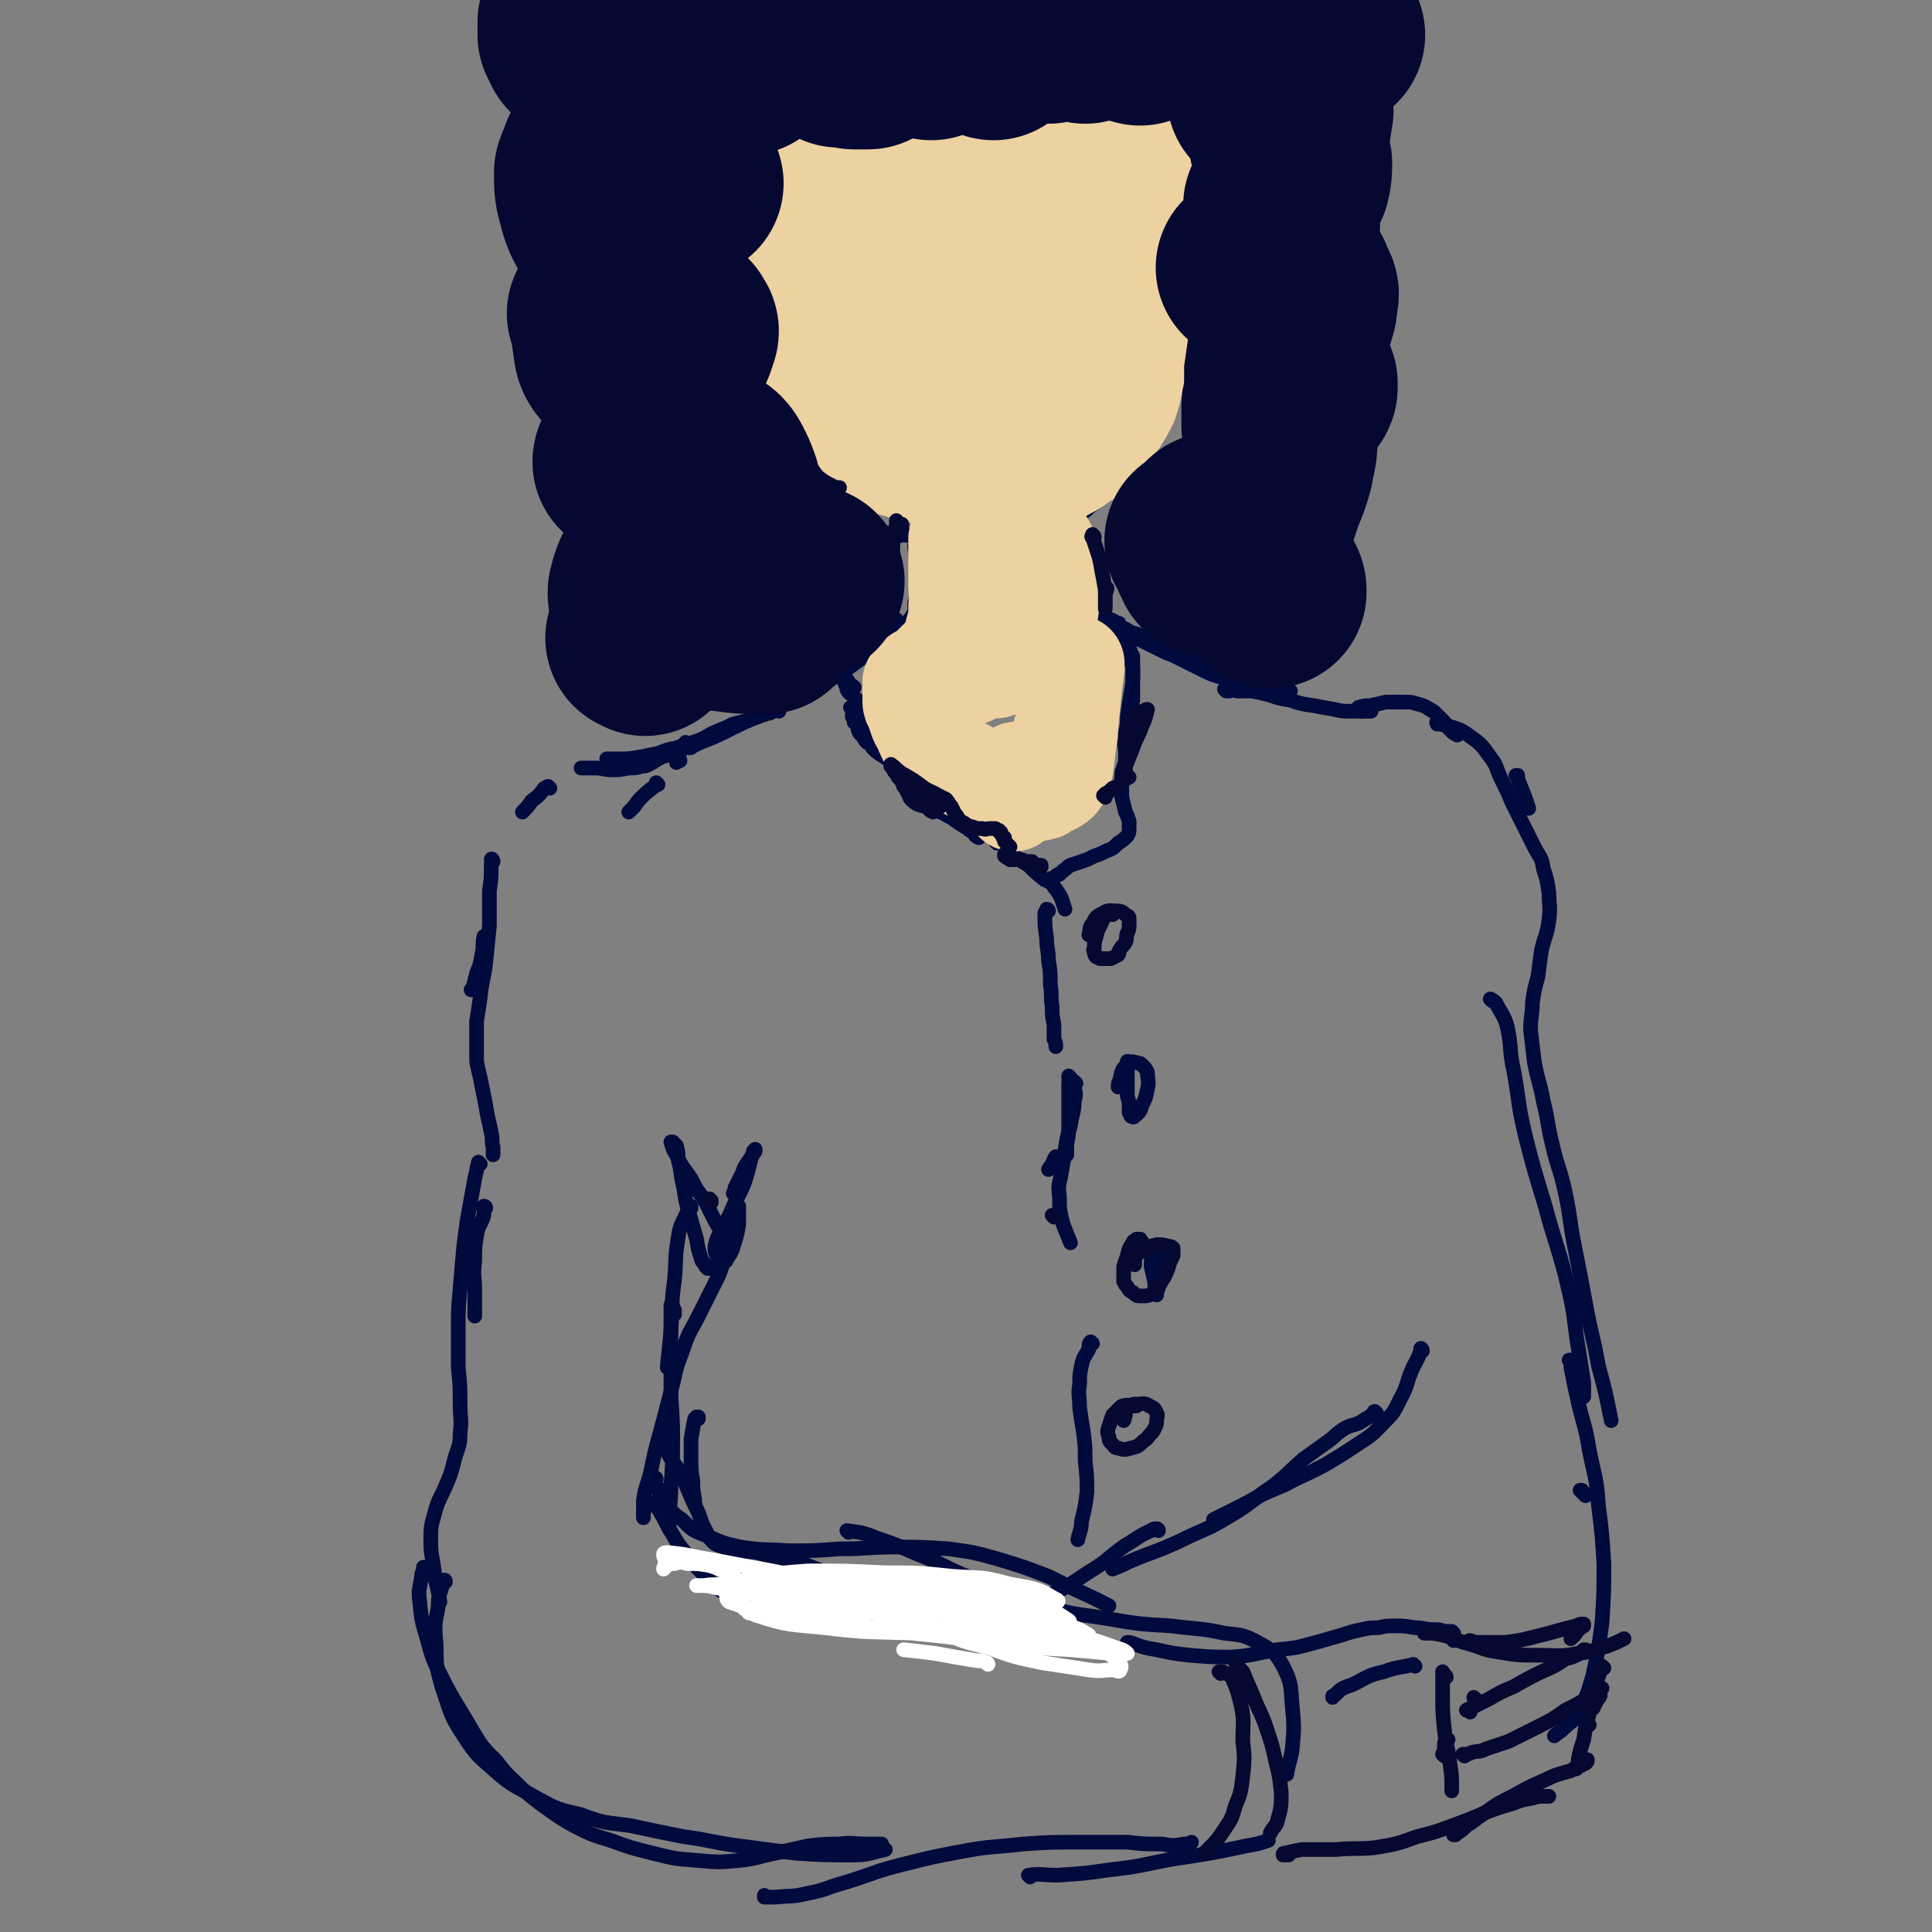 <svg viewBox='0 0 1054 1054' version='1.1' xmlns='http://www.w3.org/2000/svg' xmlns:xlink='http://www.w3.org/1999/xlink'><rect x="0" y="0" width="1054" height="1054" fill="#808080" stroke="none"/><g fill='none' stroke='rgb(1,10,61)' stroke-width='8' stroke-linecap='round' stroke-linejoin='round'><path d='M426,147c0,-1 -1,-1 -1,-1 0,-1 1,0 1,0 0,0 0,0 0,1 0,0 0,0 0,1 0,1 0,1 0,3 '/><path d='M430,158c-1,0 -1,0 -1,-1 -1,0 0,1 0,1 0,0 0,0 0,0 0,1 0,1 0,3 1,4 1,4 2,8 2,4 2,4 4,9 0,1 0,1 0,2 '/><path d='M450,114c0,0 -1,-1 -1,-1 0,0 0,1 0,1 0,0 0,0 0,0 1,0 1,0 1,0 '/><path d='M429,141c0,0 0,-1 -1,-1 0,0 0,0 0,1 -1,0 -1,0 -1,0 -1,5 -1,5 -1,10 -1,8 -2,8 -1,16 1,7 2,6 5,13 1,3 1,3 3,6 0,1 0,1 1,2 0,0 0,0 0,1 0,0 0,0 0,0 0,0 0,0 0,-1 0,-1 0,-1 0,-3 -1,-2 -1,-2 -1,-3 0,-1 0,-1 0,-2 0,0 0,-1 0,-1 0,3 1,3 1,6 1,6 1,7 2,13 2,5 2,5 4,10 2,3 2,3 4,7 0,1 0,1 0,2 1,1 1,1 1,2 0,0 0,0 0,1 0,0 0,0 0,0 0,-1 0,-1 0,-2 0,-1 0,-1 0,-3 -1,-1 -1,-1 -1,-1 0,-1 0,-1 0,-1 0,1 1,1 1,2 1,5 1,5 2,9 2,5 1,5 3,9 1,4 1,4 3,7 3,4 3,4 6,7 2,2 2,2 4,5 3,3 4,3 7,5 4,3 4,3 7,6 3,3 3,3 5,6 2,1 2,1 4,3 1,1 1,1 2,2 2,1 2,1 3,2 2,1 2,1 3,2 1,1 1,1 2,1 1,1 1,1 2,1 '/><path d='M476,259c0,0 -1,-1 -1,-1 1,1 2,2 3,3 2,4 1,5 4,8 4,4 4,4 9,7 3,3 3,3 7,4 4,2 4,2 9,3 2,1 2,1 5,1 2,1 2,1 4,1 1,0 1,0 2,0 1,0 1,0 2,0 '/><path d='M523,286c0,0 -1,-1 -1,-1 0,0 1,0 1,0 0,0 0,0 0,0 0,1 0,1 0,1 1,1 2,1 3,2 4,1 4,0 7,2 1,0 1,0 2,1 2,0 2,0 5,1 2,0 2,0 4,0 4,0 4,0 8,-1 2,0 2,-1 5,-1 2,-1 2,-1 4,-2 1,0 1,0 3,-1 1,0 1,0 2,0 0,0 0,0 0,0 0,0 0,0 0,0 0,-1 0,-1 0,-1 0,0 0,0 1,-1 2,0 2,0 3,0 3,-1 3,-1 6,-2 2,-1 2,-1 4,-2 1,0 1,0 2,-1 1,0 1,0 3,0 0,0 0,0 1,0 0,0 0,0 0,0 -1,0 -1,0 -1,0 -1,0 -1,0 -2,1 -1,0 -1,0 -1,0 -1,1 -1,1 -1,1 -1,1 -1,1 -1,2 0,0 0,0 0,1 0,0 -1,1 0,1 0,0 0,0 1,0 3,-2 3,-2 5,-3 3,-2 3,-2 7,-5 2,-2 2,-2 5,-4 '/><path d='M633,184c0,0 -1,-1 -1,-1 0,-1 1,-1 1,-2 1,-1 1,-1 1,-3 0,0 0,-1 0,-1 -1,3 -2,4 -3,7 -3,10 -2,10 -5,19 -3,10 -3,9 -6,19 -2,6 -1,6 -4,13 0,2 0,2 -1,4 0,1 -1,2 0,1 0,0 1,-1 1,-2 3,-6 3,-6 6,-13 2,-7 3,-7 5,-15 2,-9 2,-9 4,-18 2,-9 2,-9 3,-19 1,-5 1,-5 2,-10 1,-6 1,-6 2,-12 1,-5 1,-5 2,-10 0,-2 0,-2 0,-4 0,-1 0,-1 0,-1 0,-1 0,-1 0,-1 0,-1 0,-1 0,-1 0,0 0,1 0,1 -1,4 -1,4 -1,7 0,7 0,7 0,13 -1,10 -1,10 -2,19 -1,13 -1,13 -3,26 -1,8 -1,8 -3,15 0,4 0,4 -1,8 0,1 0,1 -1,3 0,0 0,0 0,1 0,0 0,1 0,0 1,0 1,0 2,-1 2,-5 2,-5 4,-9 2,-6 2,-6 3,-13 1,-7 1,-7 2,-15 1,-8 0,-8 1,-16 0,-6 0,-6 0,-12 0,-4 1,-4 0,-8 0,-1 0,-1 0,-2 0,-1 0,-1 0,-1 0,-1 0,-1 0,-1 0,0 0,0 0,0 0,4 0,4 0,7 0,6 1,6 0,12 -1,9 -2,9 -4,18 -2,11 -2,11 -5,21 -2,6 -1,6 -3,12 -1,3 -1,3 -2,7 0,1 0,1 -1,2 0,1 0,1 -1,2 0,1 -1,1 -1,2 -1,1 -1,1 -2,3 -1,1 -1,1 -2,2 -1,2 -1,2 -2,4 -1,2 -1,2 -2,3 0,2 0,2 0,3 -1,1 -1,1 -1,2 -1,1 -1,1 -1,2 -2,2 -2,2 -4,5 -2,3 -1,3 -4,5 -2,2 -3,2 -5,3 -1,1 -1,1 -3,2 -1,1 -1,1 -2,1 '/><path d='M502,287c0,-1 -1,-1 -1,-1 0,-1 0,0 0,0 0,0 0,0 0,-1 0,0 0,0 0,-1 0,0 0,0 0,0 0,-1 0,0 0,0 0,0 0,0 0,0 0,0 0,0 0,1 0,5 0,5 2,10 1,6 1,6 3,12 1,6 2,6 3,11 1,3 1,3 1,6 0,3 0,3 0,5 0,1 -1,1 -1,3 -1,1 -1,0 -1,1 -1,1 -1,1 -2,2 0,0 0,0 0,0 -1,-2 -1,-2 -1,-4 0,-5 0,-5 0,-10 0,-5 0,-5 0,-11 0,-5 0,-5 0,-10 -1,-2 -1,-2 -1,-5 -1,-1 -1,-1 -1,-3 -1,-1 -1,-1 -1,-2 0,0 0,-1 -1,-1 0,0 0,0 0,0 1,5 1,5 2,10 2,7 2,7 4,13 0,1 0,1 0,2 '/><path d='M583,278c0,0 -1,-1 -1,-1 0,0 0,0 0,1 0,0 0,0 0,0 0,0 0,-1 0,0 -1,0 -1,0 -1,0 0,5 0,5 -1,9 0,7 0,7 0,13 0,7 0,7 0,13 0,5 0,5 1,11 0,3 0,3 1,7 1,1 1,1 1,3 1,1 1,1 1,2 0,1 0,1 0,2 0,0 0,0 0,0 1,-3 1,-3 1,-5 0,-6 0,-6 -1,-12 0,-7 -1,-7 -1,-14 -1,-4 -1,-4 -1,-8 0,-1 0,-1 0,-2 0,0 0,-1 0,-1 0,2 0,3 0,5 1,7 0,7 1,15 0,1 0,1 0,2 '/><path d='M500,299c0,-1 0,-1 -1,-1 0,0 0,0 0,0 0,0 0,-1 0,-1 0,0 0,0 0,0 0,1 0,1 0,2 1,6 1,6 2,12 1,7 1,7 1,14 0,5 0,5 0,10 0,2 -1,2 -1,4 -1,1 -1,1 -1,2 0,1 0,1 -1,1 0,0 0,0 0,0 0,-3 0,-3 0,-7 0,-2 0,-2 0,-4 0,-1 0,-1 0,-2 1,0 1,-1 1,0 0,0 0,1 0,1 -1,4 -1,4 -3,7 -3,4 -3,4 -7,6 -3,3 -3,3 -6,5 -4,2 -4,2 -7,5 -4,2 -4,2 -8,5 -4,2 -4,2 -7,5 -4,3 -4,3 -7,6 -2,1 -2,1 -4,3 -1,0 -1,0 -2,1 -1,0 -1,0 -1,0 0,0 0,0 0,0 '/><path d='M491,348c0,0 -1,-1 -1,-1 0,0 0,0 1,0 0,-1 0,-1 0,-2 0,-1 0,-1 0,-2 0,-1 0,-1 0,-2 0,0 0,0 0,0 0,-1 0,-1 0,-1 -3,2 -4,2 -6,4 -5,5 -4,6 -9,10 -7,6 -7,6 -14,11 -9,6 -9,6 -19,11 -12,7 -12,6 -25,13 -12,5 -12,5 -24,11 -8,4 -8,3 -16,7 -1,1 -1,1 -2,1 '/><path d='M578,311c0,0 -1,-1 -1,-1 0,0 0,0 0,0 0,0 0,0 0,0 0,0 0,0 0,0 0,0 -1,0 0,0 1,2 1,2 2,3 4,3 4,3 7,7 5,4 5,4 8,9 4,6 4,6 7,12 3,5 3,5 6,10 1,2 1,2 3,5 1,1 0,1 1,2 0,1 1,1 1,2 0,0 0,0 0,0 0,0 0,-1 0,-1 -1,-5 0,-5 -1,-9 -1,-2 -1,-2 -2,-4 0,-1 0,-1 0,-2 -1,-1 -1,-1 -1,-1 0,-1 0,-1 0,-1 0,0 0,0 0,0 2,0 2,0 3,0 3,1 3,1 6,3 4,1 4,1 7,3 4,2 4,3 8,5 5,3 5,3 11,6 6,3 6,3 12,6 6,3 6,3 13,5 6,3 6,3 12,4 5,1 5,1 11,2 4,1 4,1 8,1 3,0 3,0 5,0 '/><path d='M673,363c-1,0 -1,-1 -1,-1 0,0 0,0 0,0 -1,0 -1,0 -2,0 -5,-1 -5,-1 -9,-2 -5,-2 -5,-2 -10,-3 '/><path d='M611,341c0,0 -1,-1 -1,-1 0,0 1,0 0,0 0,0 0,0 -1,0 -1,-1 -1,-1 -3,-2 -1,0 -1,0 -2,-1 -2,0 -2,0 -3,-1 -2,0 -2,0 -3,0 -1,-1 -1,-1 -3,-1 -1,0 -1,0 -2,-1 0,0 0,0 -1,0 0,0 0,0 0,0 0,0 0,0 0,0 2,0 2,0 3,0 5,2 5,2 10,5 6,3 5,3 11,7 4,2 4,2 8,4 6,3 6,3 12,6 9,3 9,4 17,7 10,3 10,2 20,5 8,3 8,3 16,5 '/><path d='M490,339c0,0 -1,-1 -1,-1 0,0 0,1 1,1 0,0 0,0 0,0 -1,0 -1,0 -1,0 0,0 0,0 0,0 -1,0 -1,0 -1,0 -1,0 -1,0 -1,0 0,0 0,0 -1,0 -1,0 -1,0 -2,0 -1,0 -1,0 -1,0 -1,0 -1,0 -2,1 -1,0 -1,0 -2,0 -1,1 -1,1 -2,1 -2,1 -2,1 -3,2 -2,1 -2,1 -4,3 -2,2 -2,2 -4,5 -2,2 -2,2 -3,4 -1,2 -1,2 -2,5 -1,3 -1,3 -1,6 1,4 2,4 4,8 1,0 1,0 2,1 '/><path d='M482,341c0,0 -1,-1 -1,-1 0,0 0,0 0,0 0,0 0,0 -1,1 -1,0 -1,0 -1,0 -1,1 -1,1 -2,1 -1,1 -1,1 -2,1 -1,1 -1,1 -2,1 -1,0 -1,0 -2,1 0,0 0,1 -1,1 0,1 0,1 -1,2 0,1 0,1 -1,2 0,1 0,1 -1,2 -1,1 -1,1 -2,3 0,1 0,1 -1,2 -1,2 -1,2 -1,3 -1,1 -1,1 -1,3 0,1 -1,1 -1,2 0,2 0,2 0,3 0,1 0,1 0,3 0,1 0,1 0,2 1,2 1,2 1,3 1,2 1,2 3,3 2,3 3,3 6,5 3,3 4,3 7,5 4,3 5,2 8,5 5,4 5,4 9,9 1,1 1,1 3,3 '/><path d='M595,338c0,0 -1,-1 -1,-1 0,0 0,0 0,0 0,0 0,0 0,0 1,1 0,0 0,0 0,0 1,0 1,0 1,0 1,0 2,0 2,0 2,0 4,1 2,0 2,0 4,1 2,2 2,1 5,3 2,3 2,3 4,5 1,3 1,3 2,6 1,3 1,3 1,5 1,5 1,5 1,9 0,5 0,5 -1,11 -1,6 -1,6 -2,13 0,4 0,4 -1,9 '/><path d='M465,387c0,0 0,-1 -1,-1 0,0 1,0 1,1 0,1 0,1 0,2 0,1 0,1 0,2 1,2 1,2 1,3 1,1 1,1 2,2 0,2 0,2 1,4 1,1 1,1 2,2 1,2 1,2 2,3 2,1 2,1 3,3 2,2 2,2 5,4 3,2 3,2 7,4 2,1 1,1 3,2 '/><path d='M470,390c-1,0 -1,-1 -1,-1 0,0 0,0 0,0 0,0 0,0 0,0 -1,0 -1,1 0,1 0,1 0,1 1,2 2,3 2,3 4,6 2,2 2,2 5,5 2,3 2,2 5,5 2,2 2,2 3,5 2,3 2,3 3,6 1,3 1,3 2,6 1,2 1,2 2,4 1,2 0,2 1,3 1,2 1,3 2,4 3,3 4,3 8,4 4,2 4,1 8,3 3,1 3,2 6,3 4,3 4,3 9,6 1,1 1,1 3,2 1,2 1,2 3,3 '/><path d='M544,460c0,0 -1,-1 -1,-1 1,0 2,0 4,1 3,3 2,3 5,6 4,3 4,3 9,6 4,4 4,4 9,8 1,0 1,0 2,1 '/><path d='M618,358c0,0 -1,-1 -1,-1 0,0 1,1 1,1 0,0 0,0 0,1 0,1 0,1 0,2 0,2 0,2 0,4 0,3 0,3 0,5 0,3 0,3 0,7 0,2 0,2 0,5 -1,3 0,3 0,5 0,3 0,3 0,5 0,2 0,2 0,4 -1,2 -1,2 -1,5 0,2 0,2 -1,5 0,2 0,2 -1,5 0,2 0,2 -1,4 0,2 -1,2 -1,4 -1,2 -1,2 -1,4 0,3 -1,3 0,6 0,3 0,3 0,6 1,4 1,4 2,8 1,2 1,2 2,5 0,2 0,2 0,4 0,2 0,2 -1,4 -2,2 -2,2 -5,4 -3,3 -3,3 -6,4 -4,2 -4,2 -7,3 -4,2 -4,2 -7,3 -3,1 -3,1 -6,2 -2,1 -2,2 -4,3 -1,1 -1,1 -2,2 -1,0 -1,0 -2,1 -1,1 -1,1 -2,1 0,1 0,1 0,2 0,1 0,1 0,1 1,2 1,2 2,3 2,3 2,3 3,5 1,3 1,3 2,6 '/><path d='M577,632c0,0 -1,-1 -1,-1 -1,1 -1,2 -2,4 -1,2 -1,1 -2,3 '/><path d='M572,497c0,0 0,-1 -1,-1 0,0 0,0 0,1 0,1 -1,1 -1,1 0,7 0,7 1,14 0,6 1,6 1,12 1,6 1,6 1,13 1,6 0,6 1,12 0,5 0,5 1,10 0,4 0,4 0,8 1,2 1,2 1,4 '/><path d='M584,588c0,0 -1,-1 -1,-1 0,0 0,1 0,1 1,1 0,1 0,3 0,2 0,2 0,5 0,3 0,3 0,6 0,3 0,3 0,7 0,3 0,3 0,6 0,4 0,4 -1,9 0,3 0,3 0,6 '/><path d='M371,415c0,0 0,-1 -1,-1 0,0 0,0 0,1 0,0 -1,0 -1,1 '/><path d='M359,428c0,0 -1,-1 -1,-1 0,0 0,1 0,1 -3,3 -4,3 -7,6 -3,3 -3,3 -5,6 -2,2 -2,2 -3,3 '/><path d='M375,406c0,0 -1,0 -1,-1 0,0 1,1 0,1 0,1 0,1 -1,1 -1,1 0,1 -1,2 -2,1 -2,1 -4,2 -2,1 -2,0 -4,1 -3,1 -3,1 -5,2 -3,2 -3,2 -5,3 -2,1 -2,1 -4,1 -3,1 -3,1 -7,1 -5,1 -5,1 -9,1 -5,0 -5,-1 -9,-1 -3,0 -3,0 -6,0 -1,0 -1,0 -2,0 '/><path d='M425,388c0,-1 -1,-1 -1,-1 0,0 0,0 0,0 0,0 0,0 -1,0 -1,1 -1,1 -3,2 -2,0 -2,1 -4,1 -4,2 -4,1 -8,3 -4,1 -4,1 -8,2 -4,2 -4,2 -9,4 -5,2 -5,3 -10,5 -6,2 -6,2 -12,4 -5,1 -5,1 -10,3 -5,1 -5,1 -10,2 -6,1 -6,1 -11,1 -3,0 -3,0 -6,0 -1,0 -1,0 -1,0 '/><path d='M669,377c0,0 -1,-1 -1,-1 0,0 1,0 1,1 0,0 0,0 0,0 0,0 0,0 1,0 2,0 2,-1 5,0 4,0 4,0 8,0 5,1 5,1 9,2 6,2 6,2 12,3 6,2 6,2 13,3 5,1 5,1 11,2 4,1 4,1 9,1 2,0 2,0 5,0 1,0 1,0 3,0 1,0 1,0 1,0 1,0 1,0 2,0 0,0 0,0 0,0 '/><path d='M743,388c0,0 -1,-1 -1,-1 0,0 0,0 0,0 0,0 0,0 0,0 '/><path d='M743,388c0,-1 -1,-1 -1,-1 0,0 0,0 0,0 0,0 0,0 0,0 0,0 0,0 0,0 -1,0 -1,0 -1,0 0,0 0,0 0,0 0,0 0,0 0,0 0,-1 0,-1 0,-1 3,-1 3,-1 6,-1 5,-1 5,-1 9,-2 5,0 5,0 10,0 4,0 4,0 7,1 4,1 4,1 7,3 2,1 2,1 4,3 2,2 2,2 4,4 2,3 2,3 4,5 1,1 1,1 3,2 '/><path d='M828,424c0,0 -1,-1 -1,-1 0,0 1,0 1,0 0,1 0,1 0,1 0,1 0,1 0,1 2,5 2,5 4,10 1,3 1,3 2,6 '/><path d='M300,430c-1,0 -1,-1 -1,-1 -1,0 -1,1 -2,1 -3,4 -3,4 -7,7 -2,3 -2,3 -5,6 '/><path d='M265,512c0,0 -1,-2 -1,-1 -1,4 0,5 -1,9 -1,6 -1,6 -3,11 -1,4 -1,4 -2,8 0,1 0,1 -1,1 '/><path d='M269,470c0,-1 -1,-2 -1,-1 0,0 1,1 0,2 0,8 0,8 -1,15 0,9 0,9 0,19 -1,10 -1,10 -2,20 -1,9 -2,9 -3,19 -1,7 -1,7 -2,13 0,6 0,6 0,12 0,5 0,5 0,10 1,5 1,5 2,9 1,5 1,5 2,10 1,5 1,5 2,11 1,4 1,4 2,9 1,4 0,4 1,8 0,2 0,2 0,4 '/><path d='M265,659c0,0 0,-1 -1,-1 0,1 0,2 0,5 -2,6 -3,5 -4,11 -1,7 -1,7 -1,14 -1,8 0,8 0,16 0,7 0,7 0,14 '/><path d='M785,395c0,0 -1,-1 -1,-1 0,0 0,0 0,1 0,0 0,0 0,0 1,0 -1,-1 0,-1 0,0 1,1 2,1 2,1 2,0 4,1 6,2 7,2 11,5 7,5 7,5 12,12 4,5 3,6 6,12 3,6 3,6 6,13 3,6 3,6 6,12 3,6 3,6 6,12 3,6 4,5 5,12 2,6 2,6 3,13 0,7 1,7 0,15 -1,8 -2,8 -4,16 -1,7 -1,7 -2,15 -2,7 -2,7 -3,14 0,7 -1,7 -1,15 1,8 1,9 2,17 2,11 3,11 5,22 3,12 2,12 5,24 3,13 4,12 7,26 3,14 2,14 5,29 3,15 3,15 6,31 3,17 4,17 7,34 4,15 4,15 7,30 '/><path d='M262,635c-1,0 -1,-1 -1,-1 -1,4 -1,5 -2,9 -2,11 -2,11 -4,22 -1,7 -1,7 -2,15 -1,11 -1,11 -2,23 -1,11 -1,11 -1,22 0,11 0,11 0,21 1,10 1,10 1,20 0,8 1,8 0,16 0,7 -1,7 -3,14 -2,8 -2,8 -5,15 -3,7 -4,7 -6,15 -2,7 -2,7 -2,15 0,8 1,8 2,17 1,8 2,8 3,16 '/><path d='M232,856c0,0 -1,-1 -1,-1 0,0 0,0 0,1 0,2 -1,1 -1,4 -1,7 -2,7 -1,14 1,10 1,10 4,20 3,11 3,11 8,21 7,14 8,14 16,28 6,10 6,10 14,18 6,8 7,8 14,15 7,6 7,6 14,11 7,5 7,5 14,9 10,5 10,5 20,8 11,4 11,4 23,7 12,3 12,3 25,4 11,1 11,1 22,0 10,-1 10,-2 20,-4 9,-2 9,-2 18,-4 9,-1 9,-1 17,-1 7,-1 7,0 15,0 4,0 4,0 8,0 '/><path d='M377,659c0,0 0,-1 -1,-1 0,0 1,0 1,0 -1,2 -1,2 -2,3 -3,7 -4,7 -5,14 -2,12 -1,12 -2,23 -2,14 -1,14 -2,28 -1,10 -1,10 -2,20 '/><path d='M352,823c0,0 0,-1 -1,-1 0,0 0,1 0,1 0,1 0,1 0,2 0,1 0,1 0,2 0,0 0,1 0,1 0,0 0,0 0,0 0,-5 0,-5 0,-9 1,-8 2,-8 4,-16 2,-10 2,-10 5,-21 3,-11 3,-11 6,-23 3,-11 2,-11 6,-21 3,-9 3,-9 8,-18 3,-6 3,-6 6,-12 3,-6 3,-6 6,-12 2,-5 2,-5 3,-10 2,-4 2,-4 4,-8 1,-2 1,-2 2,-4 0,-1 0,-1 0,-2 1,-1 1,-1 1,-2 1,-2 1,-2 1,-4 0,-1 0,-1 0,-3 0,-1 0,-1 0,-3 0,-1 0,-1 0,-2 0,0 0,0 0,0 0,4 0,5 0,10 -1,6 -1,6 -3,12 -1,4 -2,4 -4,8 -1,1 -1,1 -3,2 -1,1 -1,1 -2,1 -1,1 -1,1 -2,1 -1,0 -1,0 -2,0 0,0 0,0 -1,0 0,-1 -1,-1 -1,-1 -1,-2 -1,-2 -2,-3 -2,-6 -2,-6 -3,-12 -2,-7 -2,-7 -4,-14 -2,-7 -2,-7 -3,-14 -2,-8 -1,-8 -3,-15 0,-4 0,-4 -1,-8 -1,-1 -1,-1 -1,-1 -1,-1 -1,-1 -1,-1 0,0 -1,0 -1,0 1,3 1,4 3,7 3,7 4,7 8,13 3,6 3,6 7,11 3,6 3,6 6,12 3,5 3,5 4,11 1,2 1,2 2,5 0,1 0,1 0,2 -1,1 -1,1 -2,1 -1,1 -1,1 -2,1 0,0 -1,0 -1,-1 -1,-2 -1,-3 -1,-5 1,-4 1,-4 3,-8 2,-4 2,-4 5,-9 2,-5 2,-5 5,-11 3,-6 3,-6 5,-13 1,-4 1,-4 2,-8 1,-2 1,-2 1,-3 1,0 1,0 1,-1 0,0 0,0 0,0 0,0 0,0 0,0 0,0 0,0 0,1 -2,3 -2,3 -4,6 -2,3 -2,3 -3,6 -2,4 -2,4 -4,8 0,1 0,1 -1,3 '/><path d='M368,717c0,0 0,-1 -1,-1 0,-1 1,-1 1,-1 0,-1 -1,-1 -1,-2 0,-1 0,-1 -1,-1 0,0 0,0 0,0 0,10 0,10 0,19 0,12 0,12 0,24 0,14 1,14 1,28 0,14 0,14 -1,28 0,10 -1,10 -1,21 '/><path d='M381,774c0,0 0,-1 -1,-1 0,0 1,0 1,0 0,1 0,0 -1,0 0,1 0,1 -1,1 -1,5 -1,5 -2,11 0,6 0,6 0,12 0,5 0,5 1,11 0,5 0,5 1,10 0,1 0,1 0,3 '/><path d='M359,820c0,0 0,-1 -1,-1 0,0 0,0 0,0 1,2 0,2 1,4 3,5 3,5 6,11 4,6 3,6 8,12 5,7 5,7 11,13 6,6 6,7 13,11 8,5 9,4 18,7 10,3 11,2 21,4 2,1 2,1 3,1 '/><path d='M362,784c0,0 -1,-2 -1,-1 1,3 1,4 3,9 3,6 4,6 8,13 3,7 3,7 6,14 3,6 3,6 5,12 2,4 2,4 4,8 2,2 2,3 5,4 5,2 6,2 11,3 7,1 7,0 14,2 11,2 10,2 21,5 10,4 10,4 21,7 11,4 11,4 22,8 11,4 10,4 21,9 10,4 10,4 20,8 11,3 11,3 23,5 11,2 11,2 23,5 2,0 2,0 4,0 '/><path d='M358,807c0,0 0,-1 -1,-1 0,0 1,0 1,1 0,1 -1,1 0,3 2,4 1,4 4,8 4,6 4,7 10,11 6,6 6,6 14,9 9,4 9,4 18,6 13,2 13,1 26,2 14,0 14,0 28,-1 15,0 15,-1 30,-1 15,0 15,0 30,1 14,2 14,2 28,6 13,4 13,4 26,9 12,6 12,6 25,12 4,2 4,2 8,4 '/><path d='M243,863c0,-1 0,-1 -1,-1 0,0 0,0 0,1 -2,7 -3,7 -3,14 -2,10 -2,10 -1,21 0,11 0,11 3,22 5,14 4,15 12,27 7,11 8,11 17,19 10,9 11,8 23,15 11,6 11,6 24,9 13,5 13,4 27,6 14,3 14,3 29,6 15,2 15,3 30,5 15,2 15,2 31,4 15,1 16,1 31,1 9,0 9,-1 18,-3 '/><path d='M418,1035c0,0 0,0 -1,-1 0,0 0,1 0,1 0,0 0,0 0,0 3,0 3,0 6,0 9,-1 9,0 17,-2 11,-2 10,-3 21,-6 16,-5 16,-6 32,-10 16,-4 16,-4 32,-7 16,-3 16,-2 33,-4 15,-1 15,-1 30,-1 14,0 14,0 27,0 9,1 9,1 19,1 6,1 6,1 12,0 2,0 2,0 4,-1 '/><path d='M463,836c0,0 -1,-1 -1,-1 7,1 9,1 16,4 12,4 11,4 23,9 15,6 14,7 29,13 18,7 18,9 36,14 19,6 19,5 38,8 17,3 18,3 35,4 15,2 15,1 29,4 10,1 11,1 20,6 7,4 8,5 12,12 5,10 4,11 5,22 1,11 1,11 0,23 -1,7 -2,7 -3,14 '/><path d='M562,1024c0,0 -1,-1 -1,-1 7,-1 8,0 16,0 15,-1 15,-1 29,-3 18,-2 18,-3 35,-6 20,-3 20,-3 39,-7 6,-1 6,-1 12,-3 '/><path d='M814,546c0,0 -1,-1 -1,-1 0,0 1,0 1,1 1,0 1,0 2,1 3,6 4,6 6,12 3,13 1,13 4,26 3,17 2,17 6,34 5,20 5,19 11,39 5,19 6,19 11,38 4,17 4,17 6,33 2,12 2,13 4,25 0,4 0,4 0,8 '/><path d='M863,814c0,0 0,-1 -1,-1 0,0 1,0 1,0 0,1 0,1 0,1 0,0 0,0 1,1 0,0 0,0 1,0 0,0 0,0 0,1 0,0 0,0 0,0 '/><path d='M616,897c0,0 -1,-1 -1,-1 1,0 2,0 4,1 6,2 6,2 12,3 9,2 9,2 18,3 12,1 12,1 23,1 13,-1 12,-2 25,-4 10,-1 10,-1 21,-4 7,-2 7,-2 14,-4 6,-2 6,-2 11,-3 4,-1 5,-1 9,-1 4,-1 5,-1 9,-1 5,0 5,0 11,1 5,0 5,1 10,1 3,0 3,0 6,1 1,0 1,0 2,0 1,0 1,0 2,0 0,1 0,1 1,1 0,1 0,1 0,2 0,1 0,1 0,2 '/><path d='M772,909c-1,-1 -1,-1 -1,-1 0,0 0,0 0,0 -7,2 -8,1 -16,4 -9,2 -9,3 -17,7 -6,2 -6,2 -10,6 -1,0 -1,0 -1,1 '/><path d='M857,743c0,0 -1,-1 -1,-1 0,0 1,0 1,0 0,2 0,2 0,4 2,10 2,10 4,19 3,13 4,13 6,26 3,15 4,15 5,30 2,16 2,16 3,32 0,16 0,16 -1,32 -2,15 -2,15 -5,29 -3,10 -3,11 -8,20 -3,6 -4,5 -8,9 -2,2 -3,2 -5,4 '/><path d='M776,737c0,-1 -1,-2 -1,-1 0,0 0,1 0,1 -2,6 -3,6 -5,11 -3,7 -2,8 -6,15 -3,6 -3,7 -8,12 -6,6 -6,7 -14,12 -9,6 -9,6 -19,12 -11,6 -11,5 -22,11 -12,5 -12,5 -23,11 -8,4 -8,4 -16,8 '/><path d='M751,771c0,0 -1,-1 -1,-1 -1,0 0,1 -1,2 -1,0 -1,0 -2,1 -2,1 -2,1 -5,3 -4,2 -4,1 -8,3 -5,3 -5,4 -9,7 -7,5 -7,5 -14,10 -9,8 -8,8 -17,15 -12,8 -11,9 -23,16 -13,8 -14,7 -28,14 -13,6 -13,5 -27,11 -4,2 -4,2 -9,4 '/><path d='M632,835c0,-1 -1,-1 -1,-1 0,0 0,0 0,0 0,0 0,0 0,0 -1,0 -2,0 -3,1 -7,3 -7,4 -14,8 -10,7 -9,8 -19,14 -11,7 -11,8 -22,13 -13,7 -13,7 -27,12 -11,4 -12,3 -23,6 '/><path d='M587,591c0,0 -1,-1 -1,-1 0,1 0,1 0,3 1,4 1,4 0,8 0,6 -1,6 -2,13 -2,7 -2,7 -3,14 -1,6 -1,6 -2,12 -1,6 -2,6 -1,13 0,7 0,7 2,15 2,5 2,5 4,10 '/><path d='M596,733c0,0 -1,-1 -1,-1 -1,1 -1,2 -1,4 -2,4 -3,4 -4,9 -1,5 -1,5 -1,10 -1,6 0,7 0,13 1,7 1,7 2,13 1,8 1,8 1,16 1,9 1,9 1,17 -1,8 -1,8 -3,16 0,5 -1,5 -2,10 '/><path d='M616,580c0,-1 0,-1 -1,-1 0,0 0,0 0,0 0,0 0,0 0,1 0,3 0,3 0,6 0,6 0,6 0,12 1,3 1,3 1,7 0,1 0,1 0,2 1,1 1,1 1,2 1,0 1,1 2,0 2,-2 3,-2 4,-6 2,-4 2,-4 3,-9 1,-4 0,-5 0,-9 -1,-2 -1,-2 -3,-4 -1,-1 -1,-1 -2,-1 -3,-1 -4,-1 -5,0 -4,3 -4,4 -5,9 -1,2 -1,2 -1,4 '/><path d='M630,683c0,0 0,-1 -1,-1 0,0 0,1 0,1 -1,4 -1,4 -1,8 1,4 1,4 2,9 0,2 0,2 1,4 0,1 0,1 0,2 0,0 0,1 0,0 0,-2 1,-2 1,-5 1,-7 1,-7 2,-14 0,-1 0,-1 0,-2 '/><path d='M381,84c0,0 -1,0 -1,-1 0,0 0,1 1,0 0,0 -1,0 0,-1 0,-1 0,-1 0,-2 0,0 0,0 0,-1 1,0 1,0 1,1 1,4 1,4 2,9 2,7 2,7 4,15 4,12 4,12 8,23 2,7 3,7 5,14 1,2 0,2 1,5 0,1 0,1 0,1 0,1 0,1 0,1 1,-3 2,-4 2,-7 0,-5 1,-6 0,-11 -1,-4 -2,-4 -4,-8 -1,-2 -1,-2 -1,-4 -1,-1 -1,-1 -1,-1 -1,0 -1,1 -1,2 1,7 1,7 3,14 2,9 3,8 5,17 2,7 1,7 2,15 1,2 1,2 2,5 0,1 0,1 0,2 0,0 0,0 0,0 -1,-3 0,-4 -1,-7 -1,-7 0,-7 -2,-14 -2,-6 -3,-6 -5,-13 -3,-7 -3,-7 -6,-15 -2,-3 -2,-3 -3,-7 -2,-2 -1,-2 -3,-5 0,0 0,0 -1,-1 0,0 -1,-1 -1,0 0,3 0,4 0,8 0,8 0,8 1,16 2,9 2,9 4,18 2,10 2,10 5,20 2,8 2,8 5,16 2,8 2,9 6,17 4,8 4,8 10,16 6,8 6,8 13,16 7,8 8,7 15,15 7,8 7,8 13,16 6,6 6,7 12,13 5,5 5,6 11,9 4,3 5,3 10,2 7,0 7,0 15,-2 8,-2 8,-3 16,-5 8,-3 8,-3 15,-5 8,-1 8,-1 16,-2 6,-1 6,-1 13,-2 '/><path d='M650,126c0,0 -1,0 -1,-1 0,0 0,0 0,0 0,-4 0,-4 -1,-9 -2,-8 -2,-9 -5,-17 0,-1 -1,-1 -1,-1 -1,4 -1,5 -1,9 -1,12 -1,12 -2,25 0,7 0,7 0,15 '/></g>
<g fill='none' stroke='rgb(238,209,160)' stroke-width='53' stroke-linecap='round' stroke-linejoin='round'><path d='M528,120c-1,-1 -1,-2 -1,-1 -1,0 -2,0 -2,1 -3,9 -6,10 -5,19 1,14 2,14 8,27 3,9 4,9 9,16 4,6 5,6 10,9 4,3 5,3 10,3 5,0 6,0 10,-3 5,-4 6,-5 7,-10 2,-7 2,-8 0,-15 -4,-9 -5,-9 -12,-16 -7,-7 -7,-8 -16,-11 -12,-4 -14,-4 -26,-2 -7,1 -9,2 -13,8 -6,10 -5,12 -7,24 -2,12 -3,13 0,25 2,9 3,11 10,17 4,5 6,5 12,4 8,-1 9,-2 15,-6 5,-4 5,-5 8,-12 6,-9 6,-9 9,-20 3,-11 4,-12 2,-24 -1,-13 -1,-14 -7,-25 -6,-11 -6,-13 -16,-19 -9,-6 -11,-7 -22,-6 -14,0 -16,1 -29,7 -10,6 -11,7 -16,17 -5,10 -5,12 -3,23 2,11 2,14 11,22 8,7 10,6 21,7 12,1 13,0 24,-3 9,-3 9,-4 17,-11 10,-7 10,-8 18,-18 7,-10 8,-10 11,-21 3,-11 3,-12 2,-24 -2,-11 -2,-12 -7,-22 -5,-8 -5,-10 -14,-14 -8,-4 -10,-5 -19,-3 -9,1 -11,2 -18,9 -10,8 -11,9 -16,21 -8,19 -10,20 -9,40 0,16 2,18 10,32 6,10 7,11 17,17 7,4 9,3 18,1 7,-1 7,-3 13,-8 10,-9 11,-9 19,-20 8,-11 8,-12 13,-25 4,-14 5,-15 5,-30 1,-15 1,-15 -2,-30 -2,-7 -3,-7 -8,-13 -6,-7 -6,-9 -14,-12 -12,-5 -14,-7 -27,-5 -14,1 -17,1 -28,11 -18,15 -22,16 -31,38 -8,19 -7,23 -4,43 2,16 5,16 14,29 7,9 8,10 19,15 7,3 8,3 17,2 8,-2 9,-2 16,-8 7,-5 8,-6 12,-14 7,-11 7,-11 10,-24 3,-13 2,-14 3,-27 0,-16 0,-16 -3,-31 -1,-8 -2,-9 -5,-16 -4,-8 -4,-10 -11,-16 -7,-6 -8,-7 -17,-10 -11,-2 -13,-3 -23,1 -20,7 -22,7 -37,21 -13,14 -15,16 -20,35 -6,21 -5,24 -1,45 2,16 5,17 15,30 7,9 8,10 18,16 6,3 8,3 15,2 6,-1 8,-1 12,-6 6,-8 6,-9 9,-19 4,-12 3,-12 3,-25 1,-11 1,-11 -1,-21 -2,-14 -2,-14 -7,-26 -4,-10 -3,-12 -10,-19 -5,-4 -7,-4 -13,-3 -8,1 -9,1 -16,7 -10,8 -10,8 -17,20 -10,18 -13,19 -17,40 -2,14 -2,17 4,31 5,13 7,13 18,23 11,10 12,9 26,15 13,6 13,7 27,9 13,3 13,2 26,1 9,-1 9,-2 17,-5 13,-4 13,-4 25,-10 10,-6 11,-6 19,-15 8,-8 9,-9 12,-20 4,-12 5,-13 4,-26 -1,-14 -1,-15 -7,-28 -5,-12 -5,-14 -15,-22 -9,-6 -11,-6 -22,-7 -10,0 -11,0 -20,5 -10,5 -11,5 -18,15 -11,16 -13,17 -18,37 -4,19 -3,21 2,39 3,15 5,16 15,28 6,8 7,8 17,11 10,3 12,4 22,2 13,-3 14,-4 24,-13 13,-10 13,-11 22,-24 11,-16 12,-16 18,-35 7,-18 7,-19 8,-39 1,-18 1,-19 -3,-36 -2,-9 -3,-9 -9,-15 -8,-8 -9,-8 -20,-12 -13,-5 -14,-6 -29,-6 -20,1 -22,-1 -41,7 -27,12 -31,12 -49,34 -17,20 -17,25 -21,51 -3,16 -1,19 6,33 7,13 9,13 21,21 9,5 11,5 20,4 9,-1 10,-3 17,-8 6,-4 8,-5 11,-11 4,-11 3,-12 4,-24 1,-12 2,-12 0,-24 -2,-11 -3,-12 -9,-21 -5,-8 -6,-7 -14,-13 -5,-5 -6,-5 -12,-10 -5,-4 -5,-4 -11,-7 -3,-2 -4,-2 -7,-4 -2,0 -2,-1 -4,-1 -2,-1 -2,-1 -5,-2 -2,-1 -2,-1 -5,-1 -4,0 -4,0 -7,0 -4,0 -4,1 -8,1 -2,1 -2,1 -3,1 -2,1 -2,0 -3,1 -1,1 -1,1 -3,2 -1,1 -1,1 -2,2 -3,2 -3,2 -6,5 -2,3 -2,3 -5,7 -2,2 -1,2 -3,5 -2,1 -2,1 -4,3 -1,2 -1,2 -2,4 -2,2 -2,2 -3,4 -1,3 -1,3 -2,5 -2,3 -2,3 -3,5 -1,5 -1,5 -2,9 -1,3 -1,3 -1,5 -1,3 0,3 0,7 -1,3 -1,3 -1,6 0,2 0,2 0,5 0,1 0,1 0,3 0,2 0,2 0,4 1,5 1,5 1,10 1,3 1,3 1,6 0,3 0,3 0,6 0,3 0,3 0,6 0,2 0,2 0,5 1,2 1,2 1,5 1,3 0,3 1,6 0,2 1,2 1,5 1,2 1,2 1,4 1,2 0,2 2,4 1,5 2,4 4,8 1,3 1,3 2,5 1,2 1,2 2,4 2,3 2,3 4,5 2,2 1,3 3,5 2,2 2,1 4,3 2,2 2,2 4,4 2,2 2,2 5,5 3,2 3,2 5,5 4,2 4,2 7,4 3,2 3,2 7,4 4,2 4,1 7,3 3,1 3,1 6,2 4,1 4,1 7,2 4,1 4,1 7,2 4,0 4,0 8,1 5,1 5,1 11,1 4,1 4,1 9,1 5,1 5,1 10,1 2,0 2,0 5,0 5,0 5,0 10,0 4,0 4,1 9,0 5,0 5,0 10,-2 5,-1 5,-1 10,-4 4,-2 4,-2 8,-5 5,-3 5,-3 8,-7 4,-3 4,-4 7,-8 3,-4 3,-4 6,-8 3,-5 3,-5 5,-9 2,-6 2,-6 3,-12 2,-8 2,-8 3,-16 1,-10 1,-10 2,-20 1,-11 2,-11 3,-23 2,-11 2,-11 4,-22 2,-12 3,-12 5,-25 1,-9 1,-9 2,-19 1,-8 1,-8 2,-16 1,-6 1,-6 1,-11 0,-2 0,-2 1,-4 0,-1 0,-1 0,-2 0,-1 0,-1 0,-1 0,-1 0,-1 0,-1 -2,4 -3,4 -4,8 -3,12 -3,12 -6,25 -2,16 -2,16 -4,32 -3,16 -2,16 -6,32 -2,10 -2,10 -6,19 -1,3 0,4 -2,5 -2,1 -3,2 -4,0 -5,-4 -5,-5 -8,-12 -3,-7 -1,-7 -4,-15 -2,-6 -2,-7 -6,-13 -1,-2 -1,-3 -3,-4 -3,-1 -4,-1 -7,1 -6,5 -6,7 -10,14 -6,7 -5,8 -10,16 -4,6 -3,8 -10,11 -8,5 -9,5 -19,4 -9,-1 -10,-2 -18,-8 -9,-6 -8,-7 -16,-14 -7,-6 -7,-6 -13,-12 -7,-6 -8,-5 -14,-12 -5,-5 -5,-5 -8,-10 -2,-4 -2,-4 -3,-8 -1,-7 -1,-7 -2,-14 0,-8 1,-8 1,-16 0,-5 0,-5 0,-10 0,-1 0,-1 0,-2 '/><path d='M531,331c0,0 0,-1 -1,-1 0,-1 0,-1 0,-1 -1,-3 -1,-3 -2,-6 0,-1 0,-1 -1,-2 0,-1 0,-1 0,-2 -1,-1 -1,-1 -1,-1 -1,2 -1,3 -1,6 0,8 0,8 0,17 1,8 2,8 3,17 1,4 1,4 1,8 0,1 1,1 1,2 0,0 0,1 0,1 0,-3 1,-4 1,-7 1,-8 1,-8 1,-16 1,-8 0,-8 1,-16 0,-7 0,-7 1,-13 0,-1 0,-1 0,-2 0,0 0,-1 0,-1 1,6 1,7 1,13 1,6 1,6 1,12 1,8 1,8 2,15 1,5 1,5 3,9 0,1 0,1 1,2 1,0 1,1 2,0 4,-2 5,-3 8,-6 3,-6 3,-6 6,-12 3,-7 3,-7 5,-14 2,-6 2,-6 4,-13 2,-5 2,-6 3,-11 1,-4 1,-4 1,-8 1,-1 0,-1 0,-2 0,-1 0,-1 0,-2 0,0 0,0 0,0 0,7 0,7 0,13 -1,9 -1,9 -1,17 0,7 0,7 0,13 0,3 0,3 0,6 0,1 0,1 0,2 0,0 0,1 0,1 0,-2 1,-2 1,-4 1,-7 1,-7 2,-13 1,-8 0,-8 1,-16 0,-4 0,-4 -1,-8 0,-1 0,-1 0,-1 0,0 0,0 0,0 -2,6 -2,6 -3,12 0,8 -1,8 -1,16 0,5 0,5 0,11 0,3 0,3 0,5 0,1 0,1 0,2 0,1 0,1 0,2 0,0 0,0 -1,1 0,0 0,0 0,0 -1,-1 -1,-1 -2,-1 -3,-1 -3,-2 -5,-3 -4,-2 -4,-2 -7,-4 -5,-3 -5,-3 -9,-6 -5,-4 -5,-4 -11,-9 -3,-3 -3,-2 -7,-6 -2,-1 -2,-1 -3,-3 -1,-2 -1,-2 -2,-5 0,-3 0,-3 0,-6 0,-4 0,-4 0,-7 0,-1 0,-1 0,-3 0,-1 0,-1 0,-2 0,-1 0,-1 0,-3 0,-1 0,-1 0,-1 0,-1 0,-1 0,-2 0,0 0,0 0,0 0,-1 0,-1 0,-1 0,0 0,1 0,1 0,4 0,4 0,9 0,7 0,7 0,14 0,7 1,7 0,13 0,3 0,3 0,7 -1,2 -1,2 -1,5 -1,1 -1,1 -1,3 -1,1 0,1 -1,2 0,1 0,1 0,2 0,0 0,0 0,0 0,1 0,1 0,1 0,0 0,0 -1,0 0,1 0,1 0,1 -1,1 -1,1 -1,2 -1,1 -1,1 -2,2 -1,1 -1,1 -2,2 0,1 -1,1 -1,1 -1,1 -1,1 -2,2 -1,1 -1,1 -2,2 -1,1 0,1 -2,2 -1,1 -1,1 -2,2 -1,0 -1,0 -3,1 -1,1 -1,1 -2,2 0,0 0,0 -1,1 0,0 0,0 0,0 0,0 0,0 0,0 0,1 -1,1 -1,1 0,1 0,1 0,2 0,1 0,1 0,2 0,1 0,1 0,2 0,0 0,0 0,1 0,2 0,2 0,3 0,2 0,2 1,3 1,3 1,3 2,6 1,3 1,3 3,6 1,3 1,3 2,5 1,2 1,2 3,4 1,2 1,2 2,3 2,2 2,2 5,4 1,1 1,1 3,3 4,2 4,1 9,3 1,1 1,2 3,3 2,1 2,1 3,2 2,1 2,1 4,3 2,1 2,1 4,2 1,1 1,2 3,2 2,1 2,1 4,1 2,0 2,0 4,0 3,0 3,0 5,0 2,0 2,0 4,0 2,0 2,0 3,0 2,0 2,1 3,0 2,0 2,0 3,-1 2,-4 2,-4 4,-8 2,-5 1,-6 3,-12 1,-6 1,-6 2,-12 2,-6 1,-6 2,-12 1,-5 2,-5 3,-10 1,-4 1,-4 1,-9 1,-2 1,-2 2,-5 0,0 0,-1 0,-1 0,0 0,1 0,2 -1,8 -1,8 -2,17 -1,10 -1,10 -2,21 -1,8 -1,8 -2,16 -1,4 -1,4 -2,7 -1,1 -1,2 -2,2 -2,2 -3,2 -5,2 -4,-1 -5,-1 -9,-3 -2,-1 -2,-2 -4,-4 -1,-1 -1,-2 -2,-2 -2,0 -3,0 -3,1 -2,8 0,9 -1,17 '/></g>
<g fill='none' stroke='rgb(5,8,49)' stroke-width='8' stroke-linecap='round' stroke-linejoin='round'><path d='M597,293c0,-1 -1,-1 -1,-1 0,-1 0,0 0,0 0,0 0,0 0,0 0,0 0,0 0,0 0,0 -1,1 0,1 1,3 1,3 2,6 2,6 2,6 3,12 1,5 1,5 2,11 0,3 0,3 0,7 0,1 0,1 0,2 0,0 0,0 0,1 0,0 0,0 0,0 0,-2 0,-2 0,-5 0,-3 0,-3 1,-6 '/><path d='M492,287c0,0 -1,-1 -1,-1 0,0 1,0 1,0 -1,0 -1,0 -2,-1 0,0 0,0 -1,-1 0,0 0,0 0,0 0,3 0,3 -1,6 -1,7 -1,7 -1,15 0,6 0,6 0,12 0,2 0,2 0,4 '/><path d='M383,84c0,0 -1,-1 -1,-1 0,0 0,1 0,1 2,7 2,7 3,14 2,14 3,14 5,28 1,10 1,10 2,20 1,7 0,7 0,13 0,2 0,2 0,3 0,1 0,2 0,2 0,0 0,-1 0,-2 0,-5 0,-5 0,-11 0,-6 -1,-6 -1,-12 -1,-6 -1,-6 -2,-12 -1,-4 -1,-4 -2,-7 0,-1 0,-1 0,-1 0,-1 -1,-1 -1,-1 1,1 1,2 1,4 3,6 3,6 5,12 3,6 4,6 5,12 2,6 2,7 3,13 0,5 0,5 1,11 0,4 1,4 1,8 1,3 0,3 1,7 0,4 1,4 1,7 0,2 0,2 1,4 0,2 1,2 1,4 1,2 1,2 1,4 1,2 1,2 1,4 1,2 0,2 1,4 1,2 1,2 2,4 2,2 2,2 3,4 3,2 3,2 5,5 2,2 2,2 4,5 3,3 3,3 5,7 3,3 3,3 6,7 3,4 3,4 6,8 3,4 3,4 6,8 4,3 4,3 8,5 2,1 2,1 4,1 '/><path d='M652,25c0,0 -1,-1 -1,-1 0,0 1,0 1,1 0,0 0,0 0,0 0,2 0,2 0,4 0,5 0,5 0,11 0,8 0,8 1,16 1,8 1,8 2,16 2,9 2,9 3,18 1,9 1,9 2,18 0,11 0,11 0,22 0,10 -1,10 -2,20 -1,10 -2,10 -3,19 -2,8 -2,8 -3,17 -1,7 -1,7 -2,14 0,5 0,5 0,11 0,4 0,4 -1,8 '/></g>
<g fill='none' stroke='rgb(5,8,49)' stroke-width='105' stroke-linecap='round' stroke-linejoin='round'><path d='M355,66c0,-1 -1,-1 -1,-1 0,-1 0,-1 0,-1 0,-1 0,-1 -1,-2 0,-1 0,-1 0,-2 0,-1 -1,-1 -1,-1 -1,2 -2,2 -2,5 -2,4 -1,4 -2,8 0,2 0,2 0,3 1,1 2,2 3,1 4,-2 4,-3 7,-6 1,-3 2,-4 1,-7 0,-3 -1,-4 -4,-5 -3,-2 -4,-2 -7,-2 -3,0 -3,0 -5,1 -2,1 -2,1 -2,2 -1,3 -1,3 0,5 0,1 0,1 0,2 '/><path d='M371,55c0,0 0,0 -1,-1 0,0 0,1 0,1 -6,0 -6,-1 -11,1 -5,1 -5,2 -10,4 -2,1 -1,1 -3,3 -1,0 -2,1 -1,0 1,-2 2,-3 5,-6 '/><path d='M388,33c0,0 -1,0 -1,-1 0,0 1,1 1,1 3,0 3,0 6,0 4,0 4,0 8,0 1,0 1,0 2,0 2,-1 3,0 4,-2 3,-3 3,-3 4,-7 2,-4 1,-4 2,-7 0,-3 0,-3 0,-5 0,-1 0,-1 -1,-1 -1,-1 -1,-1 -2,0 -2,1 -1,1 -2,3 -1,1 -1,1 -2,2 0,0 0,1 0,1 1,-4 2,-4 3,-9 1,-4 1,-4 1,-8 0,-1 1,-2 0,-3 0,-1 -1,-1 -2,-1 '/><path d='M326,87c0,0 -1,-1 -1,-1 0,0 0,0 0,1 -1,4 -2,3 -3,7 0,8 0,9 2,16 2,8 3,8 7,16 1,2 1,2 3,3 1,1 1,1 2,2 1,1 1,1 2,2 2,5 3,5 2,9 0,8 -2,8 -4,15 -2,6 -2,6 -4,11 -1,1 -1,1 -2,2 0,1 -1,1 -1,1 1,-1 2,-2 4,-3 2,-3 2,-3 4,-5 1,-1 1,-1 2,-2 0,0 0,0 1,0 2,2 2,3 5,5 4,3 4,3 8,5 5,3 5,3 10,4 3,1 3,1 6,2 1,1 1,0 2,1 1,2 2,2 1,4 -2,7 -3,7 -6,14 -3,4 -3,4 -6,8 -1,1 -1,1 -2,2 -1,0 -2,1 -2,0 -1,-5 -1,-6 0,-12 0,-9 1,-9 1,-19 1,-7 1,-8 0,-15 -1,-3 -1,-4 -3,-6 -2,-2 -4,-2 -6,-1 -5,3 -6,4 -9,9 -4,5 -4,5 -6,11 -2,6 -2,7 -1,13 1,5 0,6 4,10 3,4 5,3 10,5 5,2 5,1 10,3 3,1 4,1 5,4 1,5 1,6 0,10 -1,8 -2,8 -5,15 -3,6 -3,6 -7,12 -2,3 -3,3 -5,6 -1,0 -1,0 -1,1 0,0 0,0 0,0 1,-2 1,-2 2,-3 1,-1 0,-1 1,-1 0,-1 0,-1 1,-1 0,0 0,0 1,0 4,0 4,0 8,1 8,0 8,-1 15,0 7,0 8,-1 13,2 6,3 6,4 9,10 3,7 3,8 4,16 0,10 1,11 -1,20 -1,5 -3,5 -6,9 -1,2 -1,2 -3,3 -1,0 -1,0 -2,0 0,1 0,0 0,0 0,0 1,0 1,0 4,1 5,1 7,3 3,3 2,4 4,8 0,2 1,2 0,3 -1,2 -2,3 -4,3 -4,-1 -5,-1 -9,-4 -5,-2 -4,-4 -8,-7 -3,-3 -3,-3 -7,-5 -3,-1 -3,-2 -6,-1 -4,1 -5,2 -8,5 -2,3 -2,4 -3,7 -1,3 -1,4 0,7 4,3 5,4 10,5 9,2 9,1 18,2 9,1 9,1 18,2 7,1 7,1 14,1 3,0 3,0 6,0 '/><path d='M702,54c0,0 0,-1 -1,-1 0,0 1,0 0,0 0,0 0,0 -1,0 -2,0 -2,0 -4,-1 -1,0 -1,0 -3,0 -1,0 -1,0 -3,0 0,0 0,0 -1,0 0,0 0,-1 0,-1 0,-1 1,-1 1,-2 0,-3 1,-3 0,-6 -1,-3 -1,-3 -2,-6 -2,-2 -2,-2 -4,-3 -1,-1 -2,-1 -3,-2 -1,0 -1,0 -2,0 0,-1 0,-1 0,-1 4,1 5,0 9,2 5,3 5,3 9,7 4,3 5,3 7,8 3,3 3,4 3,8 1,4 1,4 0,8 0,4 -1,3 -2,7 -1,1 -2,1 -3,3 0,1 0,1 -1,2 0,1 0,1 0,1 1,3 1,2 2,5 2,3 3,3 4,7 0,4 0,5 -1,9 -2,5 -3,4 -5,8 -1,2 -1,2 -2,4 0,1 0,1 -1,2 0,1 0,1 0,2 0,1 1,1 1,3 1,4 2,4 1,8 -1,6 -2,6 -5,10 -3,5 -3,4 -7,8 -2,1 -2,1 -3,2 -1,1 -2,1 -2,1 2,1 3,0 5,1 5,0 5,-1 10,0 4,1 5,1 8,4 2,2 2,3 3,6 2,3 2,3 1,6 0,3 0,4 -1,7 -1,2 -2,2 -3,5 -1,3 -2,3 -2,7 0,6 0,6 1,11 1,5 1,5 3,11 1,2 1,2 2,5 0,1 0,1 0,2 0,1 0,1 -1,2 0,0 -1,0 -2,0 -1,0 -1,0 -3,1 -1,0 -1,0 -3,1 -2,1 -2,1 -3,3 -1,2 -1,3 -1,5 0,2 0,2 0,5 0,2 0,2 0,4 1,4 2,4 2,8 0,7 -1,7 -2,14 -2,7 -2,7 -5,14 -2,6 -2,6 -4,12 -2,3 -2,3 -4,5 0,1 0,1 -2,2 -1,1 -1,1 -2,1 -2,0 -2,0 -3,0 -1,-1 -1,-1 -3,-1 -1,0 -1,0 -3,0 -2,0 -2,0 -4,0 -1,0 -1,0 -3,1 -1,0 -1,0 -2,1 0,0 0,1 0,2 0,1 0,1 0,2 0,1 1,1 1,3 0,2 0,2 0,3 0,2 0,2 -1,3 0,2 0,2 0,3 -1,0 -1,1 -1,1 -1,0 -1,-1 -1,-1 -1,-2 -1,-2 -2,-4 0,-1 0,-1 -1,-3 0,-1 0,-1 -1,-2 0,0 0,0 0,-1 -1,0 0,0 -1,0 0,0 0,0 0,0 2,0 2,0 3,1 4,3 4,3 8,5 4,3 4,3 9,6 3,2 3,2 6,3 2,2 2,2 4,3 1,1 1,0 2,1 1,0 1,0 1,1 1,0 1,0 1,0 1,1 1,1 1,1 1,1 1,1 1,2 1,1 1,1 1,2 1,1 1,1 1,2 0,1 0,1 0,1 '/><path d='M414,306c0,0 0,-1 -1,-1 0,0 1,0 1,0 0,1 0,1 0,1 0,0 0,0 0,1 1,0 1,1 1,1 1,0 1,0 2,0 3,0 3,0 5,0 1,1 1,1 2,1 2,1 2,1 3,2 1,1 1,1 1,2 1,1 1,1 1,2 0,0 0,0 0,0 1,1 2,1 3,1 3,0 3,0 6,0 0,0 0,0 1,0 1,1 2,1 2,1 0,1 -1,1 -2,1 -3,2 -3,2 -6,3 -4,1 -4,0 -8,1 -1,0 -1,0 -2,0 -1,0 -1,0 -2,0 0,0 -1,0 -1,0 0,0 0,0 1,1 0,0 0,0 1,1 0,1 0,1 1,1 '/><path d='M687,279c0,0 -1,0 -1,-1 0,0 0,1 0,1 0,0 -1,0 -1,-1 0,0 0,0 -1,0 '/><path d='M352,349c0,-1 -1,-1 -1,-1 -1,0 -1,0 -1,0 '/><path d='M375,100c-1,-1 -1,-1 -1,-1 -1,0 0,0 0,0 0,1 0,1 0,1 '/><path d='M459,28c-1,0 -1,0 -1,-1 0,0 0,1 0,1 0,0 0,0 0,0 0,0 0,0 0,0 0,0 0,0 1,0 1,0 1,0 2,0 1,0 1,0 2,0 2,0 2,1 3,1 1,0 1,0 3,0 1,0 1,0 2,0 1,0 1,0 2,0 1,0 1,0 1,-1 1,0 1,0 1,0 '/><path d='M508,24c0,0 -1,-1 -1,-1 0,0 0,0 0,0 -1,1 -1,0 -1,0 0,0 0,0 -1,0 0,0 0,0 0,0 0,0 0,0 0,0 2,-2 2,-2 4,-3 4,-2 4,-2 8,-4 3,-1 3,-1 5,-2 1,0 1,-1 2,-1 1,0 1,0 2,0 0,0 0,1 0,1 0,1 0,1 0,2 0,2 0,2 1,3 2,1 2,1 5,2 3,1 3,0 5,0 2,0 2,0 3,1 1,0 1,0 2,1 0,0 0,0 0,0 0,1 0,1 0,1 '/><path d='M572,15c-1,-1 -1,-1 -1,-1 0,-1 0,0 0,0 0,0 0,0 0,0 0,0 0,0 0,-1 0,0 0,0 0,0 0,0 0,0 0,0 0,0 0,0 0,0 0,-1 0,-1 0,-1 4,-1 4,-1 8,-1 3,-1 3,-1 6,-1 2,0 2,0 4,1 1,2 1,2 3,4 '/><path d='M622,16c-1,0 -1,-1 -1,-1 -1,0 0,0 0,0 0,0 0,0 0,0 0,-1 0,-1 0,-1 0,0 0,-1 0,-1 -1,0 -1,0 -2,0 0,0 -1,0 -1,0 0,0 0,0 1,0 '/><path d='M323,30c0,0 -1,0 -1,-1 0,0 0,1 0,1 0,0 0,0 0,0 0,0 0,0 0,0 0,0 0,0 0,-1 0,0 0,0 0,-1 0,-2 0,-2 0,-5 0,-3 0,-3 0,-6 -1,-3 -1,-3 -2,-5 -1,-1 -1,-1 -2,-2 0,-1 0,-1 -1,-2 -1,0 -2,0 -2,0 -1,2 -1,2 -2,4 0,4 0,4 0,7 1,2 1,2 2,3 0,1 0,2 1,2 1,1 1,1 2,1 1,-1 1,-1 1,-2 1,-1 1,-1 1,-2 1,-2 1,-2 1,-3 1,-1 0,-2 1,-2 1,-1 2,-1 3,-2 4,0 4,0 8,0 4,-1 4,0 8,-2 3,-2 3,-2 6,-5 2,-3 2,-3 4,-7 1,-3 1,-3 1,-6 1,-1 0,-1 0,-3 0,-1 0,-1 0,-3 0,0 0,0 1,0 '/><path d='M725,19c0,0 -1,-1 -1,-1 0,0 1,1 1,1 -1,0 -1,0 -1,-1 -1,-1 -1,-1 -1,-2 -1,-2 0,-3 -1,-5 -1,-1 -1,-1 -1,-3 -1,-2 -1,-2 -2,-3 '/></g>
<g fill='none' stroke='rgb(5,8,49)' stroke-width='8' stroke-linecap='round' stroke-linejoin='round'><path d='M513,440c0,0 -1,-1 -1,-1 0,0 0,0 0,1 0,0 0,0 -1,0 0,-1 0,-1 -1,-1 0,0 0,0 0,0 -1,-1 -1,-1 -2,-1 0,-1 0,-1 -1,-1 0,0 0,0 -1,0 0,0 0,0 0,0 0,0 0,0 0,0 0,0 0,0 0,0 0,0 0,0 0,0 0,1 0,1 0,2 1,1 1,0 2,1 0,1 0,1 1,2 0,0 0,1 0,1 0,0 0,0 0,0 -2,-1 -2,-1 -3,-3 -2,-1 -2,-1 -4,-3 -2,-1 -2,0 -3,-2 -1,-1 -1,-1 -3,-2 -1,-2 -1,-2 -3,-4 -1,-3 -1,-3 -3,-5 -1,-2 -1,-2 -2,-3 -1,-1 0,-1 -1,-2 0,-1 0,-1 -1,-1 0,-1 0,-1 0,-1 0,0 0,0 0,0 4,3 4,4 8,6 5,3 5,3 9,6 4,3 4,2 9,5 2,1 2,1 4,2 2,2 1,2 3,4 1,2 1,2 2,4 1,1 1,1 2,3 1,1 1,1 3,2 1,1 2,1 3,2 2,0 2,0 3,1 2,0 2,0 4,0 2,1 2,0 4,0 1,0 2,0 3,0 1,1 1,1 2,1 0,1 0,1 1,1 0,1 0,1 1,2 0,1 0,1 1,1 0,1 0,1 0,2 1,1 1,1 2,2 0,0 0,0 1,1 '/><path d='M549,467c0,0 -1,-1 -1,-1 0,0 0,0 0,1 0,0 0,0 1,0 0,1 0,1 1,1 1,1 1,1 1,1 1,0 1,0 3,0 1,0 1,0 2,0 2,0 2,0 3,1 2,0 2,0 4,0 1,1 1,1 2,2 1,0 1,0 3,0 0,1 0,1 0,1 '/><path d='M603,435c0,-1 -1,-1 -1,-1 0,0 1,0 1,0 0,0 0,-1 0,-1 2,-1 2,-1 4,-3 2,-1 3,0 4,-2 2,-4 2,-4 3,-8 0,-4 0,-4 0,-9 0,-4 -1,-4 0,-8 0,-3 0,-3 1,-6 1,-3 1,-3 2,-5 2,-2 2,-2 4,-3 2,-1 2,-1 3,-1 1,-1 1,-1 2,-1 0,0 0,0 0,0 -1,4 -1,5 -3,9 -2,6 -3,6 -5,12 -2,5 -2,5 -4,10 0,3 0,3 -1,5 0,1 0,1 0,1 0,1 0,1 0,1 1,0 1,0 1,0 1,0 1,-1 1,-1 1,0 1,0 1,0 0,0 0,0 0,0 0,0 0,0 0,0 '/><path d='M624,680c0,0 -1,-1 -1,-1 0,0 0,0 0,0 0,0 0,0 0,0 0,0 0,0 0,0 0,0 0,0 0,-1 0,0 0,0 0,0 0,-1 0,-1 -1,-1 0,-1 0,-1 0,-1 -1,0 -1,0 -1,0 -1,0 -1,0 -1,0 -1,1 -2,1 -2,2 -2,3 -2,3 -3,7 -1,3 -1,3 -2,6 0,2 0,2 0,4 0,2 0,2 0,4 1,2 1,2 2,3 1,2 1,2 3,3 2,2 2,2 5,2 3,0 4,0 6,-2 4,-3 3,-4 6,-8 2,-4 2,-4 3,-8 1,-2 1,-2 2,-4 0,-1 0,-1 0,-2 0,-1 0,-1 0,-2 -1,-1 -1,-1 -2,-1 -4,-1 -4,-1 -7,-1 -4,1 -4,1 -7,3 -2,1 -3,1 -4,3 -1,1 -1,2 -1,3 0,1 0,1 0,2 '/><path d='M607,499c0,-1 0,-1 -1,-1 0,0 1,0 1,0 -1,0 -1,0 -1,0 -1,0 -1,0 -1,0 -1,0 -1,0 -1,0 -1,2 -1,2 -2,3 -2,5 -3,5 -4,10 -1,3 -1,3 -1,6 0,1 -1,1 0,2 0,1 0,2 1,3 1,0 1,0 2,1 1,0 1,0 1,0 3,0 3,0 5,0 2,-1 2,-1 4,-2 1,-1 0,-2 1,-3 1,-2 2,-2 3,-4 1,-2 0,-2 1,-5 1,-2 1,-2 1,-5 0,-1 0,-1 0,-2 0,-2 0,-2 -2,-3 -1,-1 -2,-2 -4,-2 -4,0 -5,-1 -8,1 -4,2 -4,2 -6,6 -2,2 -1,3 -2,6 '/><path d='M620,767c0,0 -1,-1 -1,-1 0,0 0,1 0,1 -1,0 -1,0 -1,0 -1,0 -1,0 -2,0 -1,0 -1,-1 -3,0 -1,0 -1,0 -2,1 -2,2 -2,2 -4,4 -1,3 -1,3 -2,6 -1,3 -1,3 0,6 0,2 0,2 2,4 1,1 1,2 3,2 3,1 4,1 7,0 4,-1 4,-1 7,-4 2,-1 2,-2 4,-4 1,-1 1,-1 2,-3 1,-2 1,-2 1,-4 0,-2 1,-3 0,-4 -1,-3 -2,-3 -4,-4 -3,-2 -3,-1 -7,-1 -2,0 -2,0 -4,1 -2,2 -2,2 -2,5 -1,1 0,2 -1,3 '/><path d='M575,664c0,0 0,-1 -1,-1 0,0 1,0 1,1 0,0 0,0 0,0 '/><path d='M388,655c0,0 0,0 -1,-1 0,0 1,1 1,1 0,0 0,0 0,1 '/><path d='M703,1012c0,0 0,-1 -1,-1 0,0 0,0 0,1 0,0 0,0 -1,0 0,0 0,0 -1,0 0,0 0,0 0,0 0,-1 0,-1 1,-1 4,-1 4,-1 9,-2 9,0 9,0 19,0 10,-1 10,0 21,-1 12,-2 12,-2 23,-6 12,-3 11,-3 22,-7 8,-3 8,-3 15,-6 8,-3 8,-3 15,-5 5,-2 5,-2 11,-3 3,-1 3,-1 7,-1 1,0 1,0 2,0 '/><path d='M778,891c0,0 -1,-1 -1,-1 0,0 0,0 0,1 0,0 0,0 0,0 0,0 0,0 1,0 4,0 4,0 9,1 8,2 7,3 15,5 7,2 7,3 14,4 12,2 12,2 23,2 11,0 12,1 22,-1 9,-1 8,-2 16,-4 5,-2 5,-2 9,-4 '/><path d='M789,915c0,-1 -1,-1 -1,-1 0,0 0,0 0,0 0,-1 0,-1 -1,-1 0,-1 0,-1 0,-1 0,0 0,0 0,0 0,6 0,6 0,12 0,10 0,10 1,20 1,9 2,9 3,18 1,7 1,7 1,14 0,0 0,0 0,1 '/><path d='M788,958c0,0 0,0 -1,-1 0,-1 1,-1 1,-2 0,-2 0,-2 0,-4 1,-1 1,-1 2,-2 '/><path d='M805,927c0,0 -1,0 -1,-1 0,0 1,1 1,1 0,0 0,0 0,0 -1,0 0,0 0,1 0,0 0,0 0,0 '/><path d='M802,934c-1,-1 -1,-1 -1,-1 -1,-1 0,0 0,0 0,0 -1,0 -1,0 0,0 0,0 0,0 2,-1 2,-1 4,-2 4,-2 4,-2 8,-4 7,-4 7,-4 14,-7 7,-4 7,-4 15,-8 7,-3 7,-3 13,-7 4,-1 4,-1 8,-3 1,-1 1,-1 2,-2 1,0 1,0 1,0 0,0 0,0 0,0 '/><path d='M799,958c0,0 -1,-1 -1,-1 0,0 0,0 1,0 0,0 0,0 0,0 2,0 2,0 4,-1 4,-1 4,0 8,-2 6,-2 6,-2 12,-4 8,-4 8,-4 16,-8 8,-4 8,-4 15,-9 6,-3 6,-3 11,-6 3,-2 3,-2 6,-4 1,0 1,0 2,-1 0,0 0,0 1,-1 '/><path d='M794,1001c0,0 0,-1 -1,-1 0,0 0,1 0,1 0,0 0,0 0,0 4,-2 4,-2 7,-5 5,-3 4,-3 10,-7 7,-5 7,-5 15,-9 9,-5 9,-5 18,-9 6,-3 7,-3 14,-5 3,-2 3,-2 6,-3 1,-1 2,-1 2,-1 1,-1 1,-1 1,-2 '/><path d='M803,896c-1,0 -1,-1 -1,-1 -1,0 0,0 0,0 0,0 0,0 0,0 3,1 3,1 7,1 6,0 6,0 12,0 8,-1 8,-1 16,-3 8,-2 8,-2 15,-4 4,-1 4,-1 8,-2 2,-1 2,-1 3,-1 0,0 1,0 1,0 0,0 0,1 0,1 -3,2 -3,2 -5,5 -1,1 -1,1 -2,2 '/><path d='M875,910c-1,0 -1,0 -1,-1 0,0 0,1 0,1 0,0 0,0 0,0 -1,1 -1,1 -1,2 -2,5 -2,5 -3,10 -2,7 -2,7 -3,13 -2,7 -2,7 -3,14 -2,6 -2,6 -3,11 0,3 -1,3 -1,5 '/><path d='M873,925c0,-1 0,-1 -1,-1 0,0 1,0 1,1 -2,3 -2,3 -3,5 -1,1 0,1 -1,2 '/><path d='M867,941c0,0 -1,-1 -1,-1 0,0 0,0 -1,1 '/><path d='M527,877c0,0 0,-1 -1,-1 0,0 1,0 1,1 '/><path d='M545,872c0,0 -1,-1 -1,-1 0,0 0,0 1,0 0,0 0,0 0,0 1,0 1,-1 0,-1 -1,-1 -1,-1 -4,-2 -4,-1 -4,-1 -9,-2 -5,0 -5,0 -10,1 -4,0 -4,1 -8,1 -3,1 -3,1 -5,1 -1,0 -1,0 -3,0 -1,0 -1,0 -2,0 -2,0 -2,-1 -3,-1 -1,0 -1,-1 -3,-1 -3,0 -4,0 -7,1 -6,1 -5,1 -11,3 -7,2 -7,2 -14,4 -4,1 -4,0 -9,1 '/><path d='M675,908c0,0 -1,-1 -1,-1 0,0 0,0 1,1 0,0 -1,0 0,0 1,2 1,2 3,4 3,7 3,7 6,14 3,8 4,8 7,17 3,9 3,9 5,18 2,8 2,8 3,17 0,7 0,8 -2,15 -1,4 -2,3 -4,7 '/><path d='M666,913c0,0 -1,-1 -1,-1 0,0 0,0 0,0 0,0 0,0 0,0 1,0 1,0 2,0 2,1 3,1 5,3 3,7 3,7 5,15 2,9 1,10 1,20 1,9 1,9 0,19 -1,8 -1,9 -4,16 -2,7 -2,7 -6,13 -4,6 -4,6 -9,11 -1,1 -1,1 -2,2 '/></g>
<g fill='none' stroke='rgb(255,255,255)' stroke-width='8' stroke-linecap='round' stroke-linejoin='round'><path d='M409,880c-1,0 -1,-1 -1,-1 0,0 0,0 0,0 0,-1 0,-1 0,-1 3,-1 3,-1 7,-1 11,2 11,3 22,5 15,3 15,3 31,5 20,3 20,3 40,5 20,2 20,3 40,5 18,2 18,2 36,3 11,1 11,1 22,2 4,0 4,0 8,0 1,0 1,0 1,0 -2,-2 -3,-2 -6,-3 -11,-4 -11,-4 -23,-7 -15,-5 -15,-5 -31,-8 -19,-5 -19,-5 -38,-8 -19,-4 -19,-4 -38,-6 -17,-2 -17,-1 -34,-2 -10,0 -10,0 -21,0 -2,0 -4,0 -5,0 0,1 1,1 3,1 12,1 12,1 25,2 17,1 17,1 35,3 19,2 19,2 39,5 17,2 17,3 34,6 11,1 11,1 22,2 3,0 4,1 7,0 0,-1 0,-2 -1,-3 -8,-5 -8,-6 -18,-9 -14,-5 -15,-5 -30,-7 -19,-4 -19,-4 -38,-6 -22,-1 -22,-2 -44,-1 -19,0 -19,1 -38,4 -9,1 -11,1 -18,5 -1,0 -1,3 1,4 12,4 14,4 28,5 22,2 22,1 45,1 24,-1 24,-1 49,-2 19,-1 19,0 38,-2 9,0 9,-1 17,-2 1,0 3,0 2,-1 -6,-3 -7,-5 -16,-7 -16,-3 -16,-2 -32,-3 -22,-1 -22,-1 -43,-1 -22,-1 -22,-1 -44,-1 -16,0 -16,-1 -31,1 -4,0 -9,0 -8,2 1,3 5,5 11,6 18,4 18,2 36,3 23,2 23,1 46,2 20,0 20,0 39,0 12,-1 12,-1 23,-3 2,0 4,0 3,-1 -3,-3 -4,-6 -11,-7 -14,-4 -15,-3 -30,-4 -19,-2 -19,-2 -38,-2 -20,-1 -20,-1 -41,-1 -13,1 -14,1 -27,3 -3,1 -7,2 -5,3 3,4 6,6 13,8 18,5 19,3 38,6 23,4 22,5 45,7 19,3 19,3 38,3 11,1 11,1 23,0 1,0 3,0 3,-1 -1,-3 -2,-5 -6,-7 -13,-5 -13,-5 -27,-8 -18,-4 -19,-3 -37,-5 -22,-2 -22,-2 -45,-1 -19,0 -19,0 -37,3 -7,1 -12,1 -13,5 -1,3 3,6 8,8 18,6 19,5 38,7 25,3 25,2 50,3 22,1 22,1 45,2 16,0 16,0 33,0 7,0 7,0 15,-1 0,0 1,0 1,0 -5,-3 -6,-4 -13,-5 -12,-2 -13,-2 -26,-2 -13,-1 -13,-1 -26,0 -7,0 -8,-1 -13,1 -1,1 -1,4 0,5 10,5 12,5 24,8 13,5 14,5 28,8 13,2 13,2 26,4 7,1 7,0 14,0 2,1 3,1 3,0 1,-1 1,-3 -1,-5 -8,-6 -8,-7 -17,-11 -13,-6 -13,-5 -27,-9 -17,-4 -17,-5 -34,-7 -21,-3 -21,-3 -42,-4 -21,-2 -21,-2 -42,-4 -18,-1 -18,0 -36,-2 -11,-1 -11,-1 -22,-3 -4,-1 -4,-1 -9,-1 0,0 -1,0 -1,0 1,0 2,0 4,0 6,-1 6,0 12,-1 2,0 2,0 5,-1 0,0 1,0 1,0 -1,-2 -1,-3 -3,-4 -6,-3 -6,-3 -12,-5 -6,-1 -6,-1 -12,-1 -4,-1 -4,-1 -7,0 -2,0 -2,0 -4,0 -1,1 -1,1 -1,2 -1,0 -1,0 -1,1 0,0 0,0 0,0 0,0 0,0 0,0 1,-1 0,-2 1,-3 0,-1 0,-1 0,-2 -1,-2 -1,-2 -1,-3 0,-1 1,-1 2,-1 12,1 12,2 25,4 21,4 21,4 42,8 '/><path d='M539,908c0,0 0,-1 -1,-1 -2,-1 -3,-1 -5,-1 -12,-2 -12,-2 -23,-4 -8,-1 -8,-1 -17,-2 '/></g>
</svg>